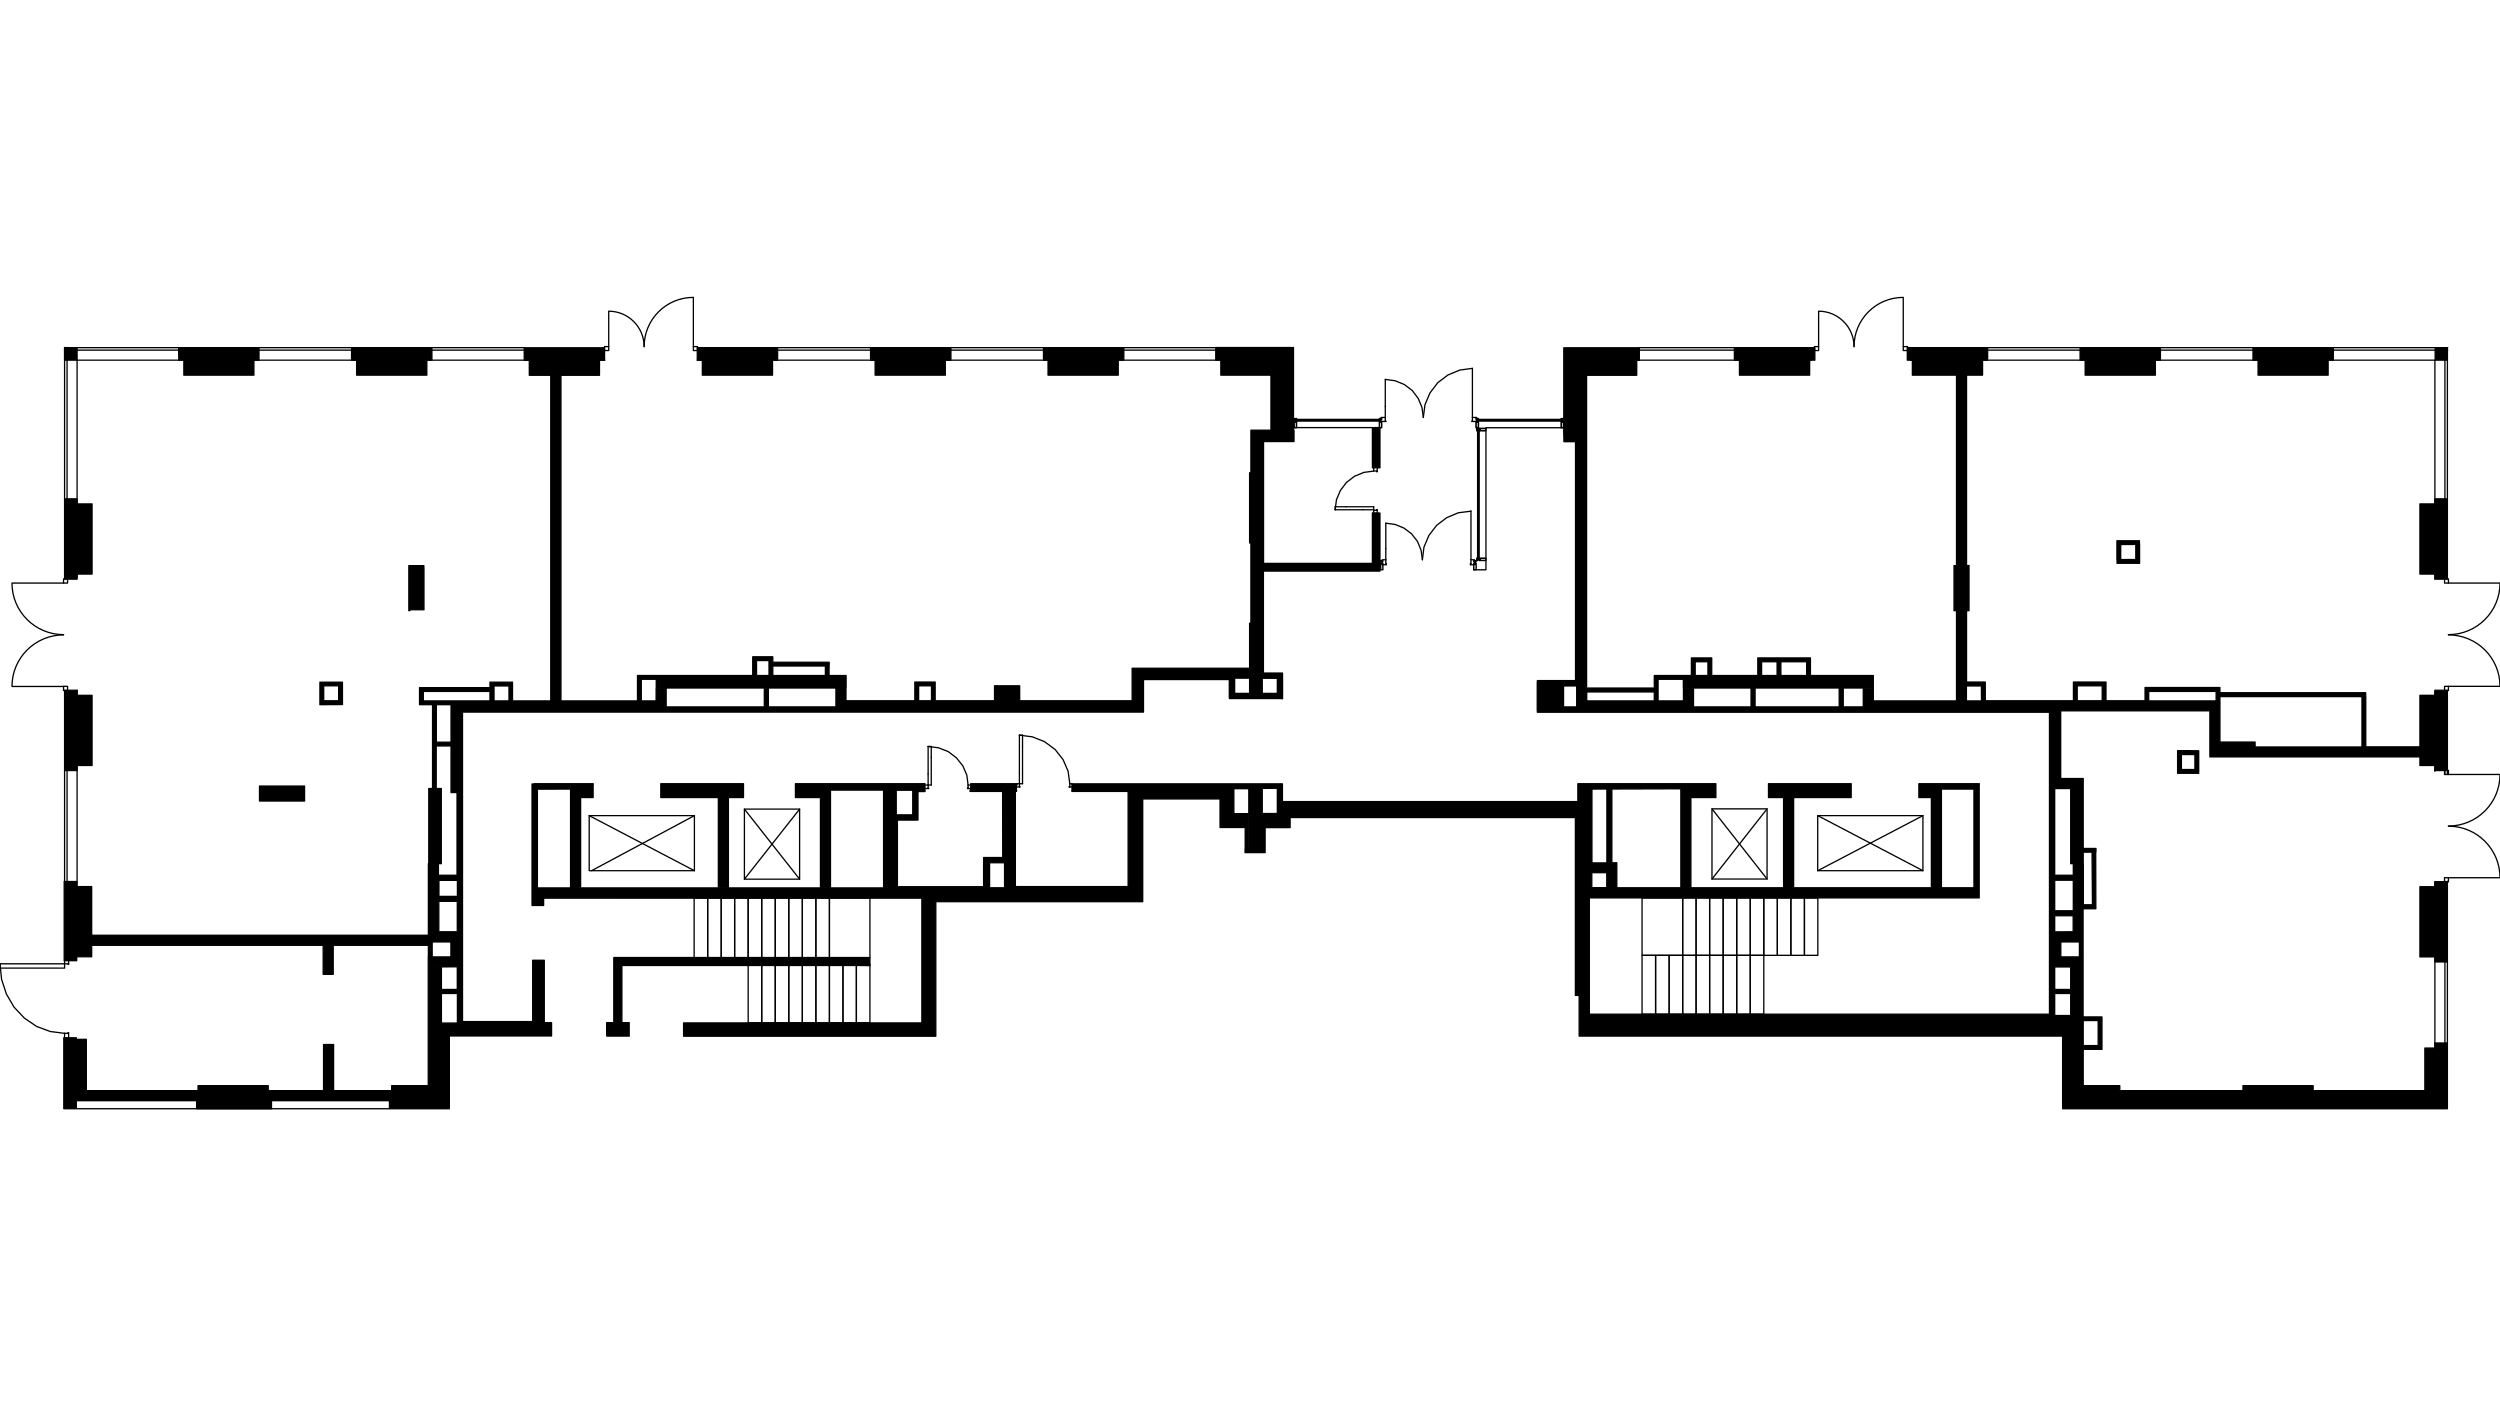 <?xml version="1.0" encoding="utf-8"?>
<!-- Generator: Adobe Illustrator 27.2.0, SVG Export Plug-In . SVG Version: 6.00 Build 0)  -->
<svg version="1.1" id="Слой_1" xmlns:xodm="http://www.corel.com/coreldraw/odm/2003"
	 xmlns="http://www.w3.org/2000/svg" xmlns:xlink="http://www.w3.org/1999/xlink" x="0px" y="0px" viewBox="0 0 1920 1080"
	 style="enable-background:new 0 0 1920 1080;" xml:space="preserve">
<style type="text/css">
	.st0{fill-rule:evenodd;clip-rule:evenodd;stroke:#000000;stroke-linecap:round;stroke-linejoin:round;stroke-miterlimit:10;}
	.st1{fill:none;stroke:#000000;stroke-linecap:round;stroke-linejoin:round;stroke-miterlimit:10;}
</style>
<g id="Слой_x0020_1">
	<path class="st0" d="M1378.3,795.7L1378.3,795.7h134.2h5.4h13.5h52.7v55.8h6.2l0,0c73.6,0,191.1,0,279.7,0l0,0h9.6V803l0,0v-2h-9.6
		v2v1.9h-5.8h-0.7h-1.2v32.7h-85.8v-3.8h-2.3h-27.9h-23.7v11.5l0,0v-7.7h-4.2h-25.1l0,0h-2.9l0,0H1628v-3.8h-21h-1.6h-5.5v-27.9
		h11.5l0,0h2.9v-8.3v-13.2v-0.5V781h-7.4h-6.9h-0.2v-15.8l0,0v-22.5l0,0v-1.6V735l0,0v-11.5l0,0v-25.6h9.8V695l0,0l-0.1-40.4h-2.7
		h-0.1l0.3,40.3h-5.8h-1.2v-31.6h-5.8h-1.9v8.9h-1.9h-12.3v3.8h14.2v23.5H1578v-93.9h12.3v57.7h9.6v-8.8l9.8-0.1v-2.8h-2.7h-7.1v-46
		l0,0v-7.7h-4.6h-12.7h-7.7l0,0h7.7v-50.8v-1.2h114.6v23.9l0,0v11.5h34.6l0,0h126.7v6.6h11.5v1.9v2h9.6v-2l0,0v-57.7l0,0l0,0v-2
		h-9.6v2l0,0v1.9h-11.5v39.6h-41.6v-38.7l0,0l-0.1-2.9h-98.4h-12.9l-0.6,0.1v-1.2l0,0V528h-38.4h-3.8h-12.4h-2.9v10.2h-32.9l2.9-0.1
		v-11.4V525v-1.2h-22.1v2.9h19.2v11.5h-19.2v-14.4h-2.9v14.4h-67.7v-11.5l0,0v-2.9h-1.3h-11.2h-1.9V469h1.9v-25.3v-9.4h-1.9l0,0
		V288.1h12.3v-11.5h1.9h2V267h-2h-57.7h-2v9.6h2h1.9v11.5h33.9v146.3l0,0h-1.9V469h1.9v69.3h-62.9h-1l0,0h-7.7h7.7v-9.8h-7.7v9.8
		v4.6h-15.4v-14.4h-3.1v14.4h-64.6v-14.3v-0.1h-3.1v14.4h-44.2v-14.4h-0.2h-7.5v9.8h-27.3h-5.6h-48h6.6v-6.9h51.9v6.9h2.9v-16.4
		v-0.2h19.4v6.7h145.9v-9.6h-48.3v-13.5h-2.9l0,0H1350v2.9h2.9l-2.9,0.1v10.5h-35.4v-13.5h-2.6h-0.3h-0.8h-9v2.9h9.8v10.6h-9.8
		v-13.5h-2.9v13.5h-6.2h-15.3h-5.1h-1.9v2.9l0,0v6.7h-26h-2.5h-23.5v-59.6l0,0v-2.9l0,0V338.2l0,0v-50h38.5v-11.5h2v-9.6h-58v9.6
		v53.9h-0.1l0.1,3.8l0,0l0.1,3.8l0,0v1h8.9v183.5h-28.3h-1v1h30.2v-1V338.2l0,0v200.1l0,0v7.7l0,0v-3.1h-8.1h-1.9v3.1h-20.2v1h394.2
		l0,0h-0.9l0,0v218.1v13.8h1v-13.8v-30.2h7.7v-11.1v-0.4h9.6l0,0h4.7v11.5h2.9h-25v7.7h3.1l-3.1,0.1v22.4l0,0v13.8h-39.3H1520
		h-299.4v-89.3h41.2h93.5l0,0h59.8h80.1h14h10.8v-0.2v-5.8v-80.7h-1h-23.6h-4.4l0,0h-0.3h-17v9.6h17.3V606h28.1l0,0h-1.9l-1.2,0.1
		v75.7h-6.5h-267.8v-11.5l0,0v-7.7h-3.8v-50v-6.5h-3.8v56.6l0,0h-6.7h-4.8v-59.8h-5.8h-3.9v12.7h-1h-23.1H985v1h227.8v5.3l0,0v-5.3
		h-51.9h-55.8H988.6l0,0h-3.7V612v-10h-0.4h-0.6H868h-0.5h-44.3v1H984l0,0h-0.4h-2.7h-15.2h-13.9h-3.6l0,0h-72.9l0,0h-7.2h-0.5l0,0
		h-41.3h-3v3.8h44.2l0,0h-1h-43.3v1h44.2l0,0h-1v73.1h1v1h-85.7l0,0h85.7v-1h-80.7h-6.9v0.2l0,0v-73.3h-1l0,0h1.9v-1h-1h-1l0,0h1.9
		V603h-1.9l0,0H771v3.8h-26v1h26v50.8l0,0v-50.8h-0.2H770l0.1,50.8H770h-9.7h-0.8h-1.8h-0.9h-1.4l0,0v1l0,0l0,0V681h-63.6h-2.4h-0.2
		v-51.2h13.4h1.1h0.3h0.8h0.2v-21.9h-0.2l0,0h5.6v-1v-2.1l0,0v-0.9v-0.8h-22.1v3.8h13l0,0H701v18.9h-12.7v1.2l0,0v-24.1h-1.7h-7.9
		h-40.8h-7.7h-12l0,0h92.2v-1h-9.9h-82.3h-6.3h-1v1v2.2v7.4h19.2v69.3h7.7v-75h40.8v75.1h9.6v-52.1l0,0v52.1h1l0,0h66.2l0,0H716v7.7
		l0,0v-7.7h-1.6h-6.1l0,0h-29.6v7.7l0,0v-7.7H551.3h-4.2H412.7v-75.8h-2.9l27.9-0.1v-2.9h-2.2h-25.9v3.1l0,0v-3.1v-1h-1v93.3h1v-5.8
		l0.1,5.8h7.6h0.2v-5.6h-0.2v-0.2h94.9l-94.8,0.1l0.1,0.1h96h59.8h93.5l0,0H708v-0.2h0.2v0.2H708v95.8l0,0l0,0h-41.2h-63.1h-0.9
		h-29.5H525v0.2l0,0v9.6v0.4l0,0h22.3h160.8h10.6v-10.2v-93.1h156h2.9v-78.9H937v21.9h2.9v-10.6l0,0v7.7l0,0v2.9h16.4v16.4h2.9
		v-14.1v-2.3v-2.9l0,0v-7.7h-2.9h-8.7v-12.3v-1.9l0,0v-5h11.5l0,0v11.1v35.1h9.6l0,0h-2.9h-9.6v2.9h9.6h2.9l0,0h2.9v-19.2H988l0,0
		l0,0l0,0h2.3l0,0l0,0h0.5v-7.7h219.1v133.7l0,0v2.9h2.9v31.2L1378.3,795.7L1378.3,795.7z M1790,276.6h2V267h-2h-57.7h-2v9.6h2h1.9
		v11.5h53.8v-11.5H1790L1790,276.6z M1879.6,738.8v-2l0,0v-57.7l0,0v-2h-9.6v2v1.9h-11.5v53.9h11.5v1.9v2H1879.6L1879.6,738.8z
		 M1879.6,444.8v-2l0,0v-57.7l0,0v-2h-9.6v2v1.9h-11.5v53.9h11.5v1.9v2H1879.6z M933.7,276.6h2h1.9v11.5h38.5v42.3h-2.7h-5h-7.7
		v32.7h-1V417h6.7l0,0h-5.7v61.6h-1v34.6h-82.5l0,0h-7.7v25h-86.4v-11.5h-10.2h-2.4h-6.7v11.5h-58.3v-10.1v-1.4h9.6v-2.9h-9.6h-0.4
		h-2.5v2.9l0,0v11.5h-52.9v-9.7v-0.1H642v14.5h-55l3.1-0.1v-9v-5.3H587v14.4h-75.4v-14.4h-6h-1.7v9.8h-11.5h-61.6v-33.9v-63.8V299.7
		v-11.5h29.6v-11.5h1.9h2v-9.6h-2h-57.7h-2v9.6h2h1.9v11.5H423v109.3l0,0v60l0,0v80.8h-29.4v-13.2v-1.2h-2.9l0,0h-11h-3.2h-0.2v2.9
		l0,0v11.5h-29.8h-13.7H332h-6.9V531h51.2v-2.9h-41.4H330h-4.9h-2.9v10.2l0,0v2.9h24.2v4.8l0,0v62.7h4.6v63.5h-12.8h-1.5v-8.9h-5.1
		H329v55l0,0l0,0H70.4l0,0v-30.6v-2.9v-1.2v-2.7H58.9V679v-2h-9.6v2v56.8v1v1h9.6v-1v-1v-1h11.5V726h177.8v22.3h7.7V726H329v8.9h2.9
		v-10.3v-1.2h4.8l0,0h9.6v11.5h-2.6h-14.8v7.7l0,0v52.7l0,0v38.5h-28.1v3.8h-0.4h-1.9H248h-35.5H206v-3.8h-38.3h-11h-4.6v3.8h-16.9
		h-18H66.3v-39.4h-7.7V797H49v54.5h9.6v-6.2h7.7l0,0H151v6.2h57.5v-6.2h90.6v6.2h46v-6.2v-43.9v-5.8h78.5v-0.4h-78.5h-6.2l0,0h84.7
		v-9.6l0,0v-0.2H418l0,0v0.2h-62.7l0,0h54.8h7.7l0.2-0.2v-35.1v-12.8h-0.2h-7.7l0,0h-1v47.1h-53.9V546.9l0,0h-0.9l0,0h522.9l0,0h1
		v-25h-1l0,0h66.9v13.7l1-0.1v0.1h3.1l0,0h11.6h6l-21.6,0.1v0.8H984v-1v-3.1h-3l3-0.1v-14.4h-3.1l0,0h-10.6l0,0H985l-0.1-1H984h-0.2
		h-13.5v-32.3v-41.7v-4.3l0,0h88.5v-1h-88.5l0,0h84.7h3.8v-43.7h-3.8h-1v38.8h1l0,0h-84.6v-29.2l0,0v-64.4h-0.8l0,0h24.1h0.1v-1l0,0
		V337v-2.8l0,0v-3.8h-0.4v-53.9v-8.3v-1.3h-57.7h-2L933.7,276.6L933.7,276.6z M59.2,591.8v-2v-1.9h11.5V534h-11h-0.5v-1.9l0,0v-2
		h-9.6v2l0,0v57.7v2L59.2,591.8L59.2,591.8z M59.2,444.8v-2v-1.9h11.5v-47.8V387H59.2v-1.9v-2h-9.6v2v57.7v2H59.2L59.2,444.8z
		 M137.3,276.6h2l0,0h1.9v11.5H195v-11.5h1.9h2V267h-2h-57.7l0,0h-2L137.3,276.6L137.3,276.6z M270,276.6h2l0,0h1.9v11.5h53.9v-11.5
		h1.9h2V267h-2H272l0,0h-2L270,276.6L270,276.6z M535.5,276.6h2l0,0h1.9v11.5h53.9v-11.5h1.9h2V267h-2h-57.7l0,0h-2L535.5,276.6
		L535.5,276.6z M668.6,276.6h1.6l0,0h0.4h1.5v11.5H726v-11.5h1.9h0.4h2V267h-2h-57.7h-0.4l0,0h-1.6L668.6,276.6L668.6,276.6z
		 M801.4,276.6h1.6h0.4h1.5v11.5h53.9v-11.5h1.9h0.4h2V267h-2h-57.7H803h-1.6L801.4,276.6L801.4,276.6z M1332,276.6h2h1.9v11.5h53.9
		v-11.5h2h2V267h-2H1334h-2V276.6L1332,276.6z M1597.5,276.6h2h1.9v11.5h53.9v-11.5h1.9l0,0h2V267h-2l0,0h-57.7h-2V276.6
		L1597.5,276.6z M667.9,741.6h0.2v-0.2v-5.8v-0.2l0,0l0,0h-7.7H491.8h-14.4h-5.8v0.2l-0.2-0.2v50l0,0h-3.6h-1.9v0.2l0,0v9.6h17.3
		v-9.6l0,0v-0.2h-5.6v0.2h-0.2v-0.2h0.2v-43.9h182.8L667.9,741.6L667.9,741.6z M562.4,602.9L562.4,602.9h-54.9v-1h40.1h14.8h7.6h1v1
		v3.5v6.1h-63.5v-9.6h40.1H562.4z M771.5,662.1v19.7h6l0,0H760h-1.8l0,0h1.8v-6.5v-12.7h11.5V662.1L771.5,662.1L771.5,662.1z
		 M1210.9,334.3L1210.9,334.3v3.8l0,0V334.3z M969.4,605.5L969.4,605.5v7v4.1v8.2H981v-2.6v-5.7l0,0v-4.6v-6.5L969.4,605.5z
		 M1212.8,626.1L1212.8,626.1v1.6l0,0V626.1L1212.8,626.1z M969.4,484.6L969.4,484.6v47.9l0,0h9.6h2v-13.7v2.1h-11.5v-3.1
		L969.4,484.6L969.4,484.6z M969.4,403.6L969.4,403.6v-35.7l0,0V403.6z M970.4,433.8L970.4,433.8h2.5h82.1l0,0H970.4z M984.7,324.3
		L984.7,324.3h-0.8l0,0H984.7z M325.5,434.4L325.5,434.4h-0.9H314V469h0.7v-0.7h10.9v-31.1l0,0L325.5,434.4L325.5,434.4z
		 M636.8,508.6h-2.9l0,0h-19h-11.5h-9.9v-4.2h-2.9l0,0h-12.5v2.9l0,0v11.5H536h-32l0,0h-10.8h-1.5h-2.1v2.9v16.5h2.9V525v-3.3H504
		v6.7h145.8v-9.6h-13.1v-2.4L636.8,508.6L636.8,508.6z M633.9,511.5v7.3h-43.2h2.8v-7.3H633.9z M1650.3,531h51.7v7.3h-51.8V531
		H1650.3z M948.2,532.5v-11.6h-3.1h-1H882h-4.3l82-0.1v11.7H948.2L948.2,532.5z M260.1,526.7v11.5h-11.5v-11.5H260.1z M263,538.3
		L263,538.3v-11.5v-2.9h-0.2h-14.2h-2.9v14.4l0,0v2.9l17.3-0.1L263,538.3L263,538.3z M1643.2,418.2h-2.9v11.5h-1.9h-3.5l-9,0.1v2.8
		h17.3v-2.9l0,0v-1.9V418.2z M1628.7,418.2l14.4-0.1v-2.8h-13.8h-0.6h-2.4h-0.5v14.4h2.9V418.2z M783.2,546H764l0,0H783.2L783.2,546
		z M985,517.9h-1v18.7h1v-15.7V517.9z M1059.8,328.5h-1v30.8h1v-25.9V328.5z M1059.8,394h-1v44.6h1v-26.2V394L1059.8,394z
		 M1055,328.5l-1,0.2v30.6h1h3.8V335v-6.5H1055z M1181.6,523.6l-1,0.1V546h1h19.2v-19.2h10v-1.7v-1.4L1181.6,523.6v3.2l0,0v-1.7
		V523.6L1181.6,523.6z M1502.5,546L1502.5,546v-7.7l0,0V546z M1704.9,538.3v-6.1v2.8H1814v38.7h-82.1v-3.8h-26h-0.7h-0.3V546l0,0
		V538.3L1704.9,538.3L1704.9,538.3z M1521.8,538.3h-11.6v-11.5h11.5L1521.8,538.3z M581,518.8v-11.5h9.6v11.5h-1.2H581z
		 M1364.8,508.2v10.6h-11.9v-10.5v-0.1H1364.8z M1365.6,518.8h2.1v-10.6h19.8v10.6h-2.5h-1.1H1365.6L1365.6,518.8z M379.4,538.3
		v-11.5h11.5v11.5H379.4z M715.4,523.8L715.4,523.8v14.4h2.8v-14.4H715.4z M1234,670.2v11.5h-11.5v-11.5H1234z M337,692.2h7.1h7.1
		v23.4H337V692.2z M344.2,688.4h-7.1v-12.3h14.2v12.3H344.2z M1870,837.6L1870,837.6v7.7l0,0V837.6z M256.2,802.2h-7.7v35.4h7.7
		v-23.5V802.2L256.2,802.2z M1680.8,576.5h-5.5l0,0h-0.7h-2.2v14.4l0,0v3h13.3l0,0h2.9v-17.3h-1.9h-1V591h-6.2h-4.2v-11.5h10.4v-2.9
		L1680.8,576.5L1680.8,576.5z M335.4,570h-0.3v-28.9h-1.3h-1.6v64.5h-2.9v57.7h9.6v-57.7h-0.5H335v-32.7h11.5V570h-3.1H335.4z
		 M1611.4,803h-11.5v-19.2h14.4l-2.9,0.1V803L1611.4,803z M477.7,741.6h-0.2v-0.2l0,0L477.7,741.6L477.7,741.6z M471.5,785.5h0.2
		v0.2l0,0L471.5,785.5z M1220.7,689.7h-0.2l0,0v-0.2l0,0l0,0L1220.7,689.7z M1574.9,723.3V605.6l0,0v110h3.1v-12.3h14.2v12.3
		l-17.3,0.1V723.3L1574.9,723.3z M1216.7,601.9h-3.9v1h105v-1h-97.4H1216.7z M1491,601.9h-17.3v1h46.4v-1h-28.6H1491z M1421.7,601.9
		h-63.5v1h63.5V601.9z M1211.8,601.9v13.7h1v-13.7h-0.5H1211.8z M436.1,601.9h-25.9v1h45.4v-1h-17.9H436.1z M781.1,601.9h-35.6v1
		h35.6V601.9z M354.3,608.7v107l0,0v-99.1V608.7L354.3,608.7z M354.3,723.3v19.2h-1.9h-1.2v17.4h-0.4h-10.1H339v3.1h12.3v22.7H339
		v-43.1h-9.5l24.9-0.1v-7.6l0,0v-7.5L354.3,723.3L354.3,723.3L354.3,723.3z M940.6,610.6v2.9l0,0V610.6L940.6,610.6z M1272.4,602.9
		h-50v3.1l68.5-0.2v6.7h26.9v-9.6h-24.3h-2.7l0,0H1272.4z M969.4,632.5L969.4,632.5v2.9l0,0V632.5z M1578,742.6h12.3v17.3h-11.2
		h-1.1v-9.5V742.6L1578,742.6z M1578,763h12.3v2.1l0,0v14.8H1578v-1v-13.8l0,0V763z M199.3,603.7v11.5h34.6v-11.5h-22.8H199.3z
		 M771.5,602.9h-26v3.8h26v-3.3V602.9z M445.9,612.5h9.6v-9.6h-9.6l0,0h-7.5h-0.2v78.9h7.7V612.5L445.9,612.5z M559.4,612.5h-7.7
		v69.3h7.7v-67.6V612.5z M1383.9,602.9h-25.7v9.6h63.5v-9.6h-8.2H1383.9z M1483.3,612.5v69.3h7.7v-69.3H1483.3L1483.3,612.5z
		 M1377.5,612.5h-7.7v69.3h7.7v-44.1V612.5z M1290.9,612.5v69.3h7.7v-69.3H1290.9L1290.9,612.5z M477.5,795.3H466v0.4h17.3v-0.4
		H477.5z"/>
	<polygon class="st0" points="1870.2,276.6 1879.6,276.6 1879.6,267 1870.2,267 	"/>
	<polygon class="st0" points="49.6,276.6 59.2,276.6 59.2,267 49.6,267 	"/>
	<path class="st1" d="M937.7,276.6H535.5 M464.5,276.6H59.2"/>
	<path class="st1" d="M59.2,681V530.1 M59.2,443.8V276.6"/>
	<path class="st1" d="M1870,276.6h-402.8 M1390.9,276.6h-136"/>
	<path class="st1" d="M1870,804.9V677.3 M1870,592.3v-61 M1870,444.6v-168"/>
	<path class="st1" d="M1879.8,267H1792 M1730.2,267h-71 M1597.5,267h-71 M1332,267h-73"/>
	<path class="st1" d="M1879.8,268.9H1792 M1730.2,268.9h-71 M1597.5,268.9h-71 M1332,268.9h-73"/>
	<path class="st1" d="M933.7,267h-70.6 M801.4,267h-71 M668.6,267h-71.4 M402.8,267h-71 M270,267h-71 M137.3,267H49.6"/>
	<path class="st1" d="M933.7,268.9h-70.6 M801.4,268.9h-71 M668.6,268.9h-71.4 M402.8,268.9h-71 M270,268.9h-71 M137.3,268.9H49.6"
		/>
	<path class="st1" d="M49.6,266.8v116.3 M49.6,591.8v85.3"/>
	<path class="st1" d="M51.5,266.8v116.3 M51.5,591.8v85.3"/>
	<path class="st1" d="M1877.7,267v116.1 M1877.7,591.8v3 M1877.7,676.8v0.3 M1877.7,738.8V801"/>
	<path class="st1" d="M1879.6,267v116.1 M1879.6,591.8v3 M1879.6,676.8v0.3 M1879.6,738.8V801"/>
	<line class="st1" x1="1357.1" y1="675.1" x2="1314.8" y2="621.2"/>
	<line class="st1" x1="1314.8" y1="675.1" x2="1357.1" y2="621.2"/>
	<polygon class="st1" points="1314.8,675.1 1314.8,621.2 1357.1,621.2 1357.1,675.1 	"/>
	<line class="st1" x1="533.3" y1="626.4" x2="454.3" y2="668.7"/>
	<line class="st1" x1="533.3" y1="668.7" x2="452.5" y2="626.4"/>
	<polygon class="st1" points="452.5,668.7 452.5,626.4 533.3,626.4 533.3,668.7 	"/>
	<line class="st1" x1="571.7" y1="675.2" x2="614.1" y2="621.4"/>
	<line class="st1" x1="614.1" y1="675.2" x2="571.7" y2="621.4"/>
	<polygon class="st1" points="614.1,675.2 614.1,621.4 571.7,621.4 571.7,675.2 	"/>
	<line class="st1" x1="1396" y1="626.4" x2="1476.8" y2="668.7"/>
	<line class="st1" x1="1396" y1="668.7" x2="1476.8" y2="626.4"/>
	<polygon class="st1" points="1476.8,668.7 1476.8,626.4 1396,626.4 1396,668.7 	"/>
	<line class="st1" x1="781.1" y1="601.9" x2="782.9" y2="601.9"/>
	<line class="st1" x1="821.6" y1="601.9" x2="823.4" y2="601.9"/>
	<polyline class="st1" points="821.6,601.9 820.3,592.3 816.4,583.3 810.3,575.6 802.2,569.6 792.9,565.9 782.9,564.6 	"/>
	<line class="st1" x1="823.4" y1="604.4" x2="821.2" y2="604.4"/>
	<line class="st1" x1="782.9" y1="601.9" x2="782.9" y2="604.3"/>
	<polyline class="st1" points="783.3,604.4 783.3,604.3 782.9,604.3 	"/>
	<line class="st1" x1="783.3" y1="604.4" x2="781.1" y2="604.4"/>
	<line class="st1" x1="821.6" y1="604.3" x2="821.2" y2="604.3"/>
	<line class="st1" x1="821.6" y1="601.9" x2="821.6" y2="604.3"/>
	<line class="st1" x1="821.2" y1="604.3" x2="821.2" y2="604.4"/>
	<line class="st1" x1="782.9" y1="601.9" x2="782.9" y2="593.5"/>
	<line class="st1" x1="785.3" y1="601.9" x2="782.9" y2="601.9"/>
	<line class="st1" x1="785.3" y1="573.1" x2="785.3" y2="601.9"/>
	<line class="st1" x1="785.3" y1="564.6" x2="785.3" y2="573.1"/>
	<line class="st1" x1="782.9" y1="564.6" x2="785.3" y2="564.6"/>
	<line class="st1" x1="782.9" y1="593.5" x2="782.9" y2="564.6"/>
	<line class="st1" x1="711" y1="602.9" x2="712.8" y2="602.9"/>
	<line class="st1" x1="743.5" y1="602.9" x2="745.3" y2="602.9"/>
	<polyline class="st1" points="743.5,602.9 742.5,595.2 739.4,588.1 734.5,582 728.2,577.2 720.7,574.3 712.8,573.3 	"/>
	<line class="st1" x1="745.3" y1="605.6" x2="743.1" y2="605.6"/>
	<line class="st1" x1="712.8" y1="602.9" x2="712.8" y2="605.2"/>
	<polyline class="st1" points="713.2,605.6 713.2,605.2 712.8,605.2 	"/>
	<line class="st1" x1="713.2" y1="605.6" x2="711" y2="605.6"/>
	<line class="st1" x1="743.5" y1="605.2" x2="743.1" y2="605.2"/>
	<line class="st1" x1="743.5" y1="602.9" x2="743.5" y2="605.2"/>
	<line class="st1" x1="743.1" y1="605.2" x2="743.1" y2="605.6"/>
	<line class="st1" x1="712.8" y1="602.9" x2="712.8" y2="594.4"/>
	<line class="st1" x1="715.2" y1="602.9" x2="712.8" y2="602.9"/>
	<line class="st1" x1="715.2" y1="581.7" x2="715.2" y2="602.9"/>
	<line class="st1" x1="715.2" y1="573.3" x2="715.2" y2="581.7"/>
	<line class="st1" x1="712.8" y1="573.3" x2="715.2" y2="573.3"/>
	<line class="st1" x1="712.8" y1="594.4" x2="712.8" y2="573.3"/>
	<line class="st1" x1="1055" y1="394" x2="1055" y2="391.9"/>
	<line class="st1" x1="1055" y1="361.7" x2="1055" y2="359.3"/>
	<polyline class="st1" points="1055,361.8 1047.4,362.8 1040.2,365.8 1034.1,370.5 1029.4,376.7 1026.4,383.8 1025.4,391.5 	"/>
	<line class="st1" x1="1057.7" y1="359.3" x2="1057.7" y2="362.2"/>
	<line class="st1" x1="1055" y1="391.9" x2="1057.3" y2="391.9"/>
	<polyline class="st1" points="1057.7,391.4 1057.3,391.4 1057.3,391.9 	"/>
	<line class="st1" x1="1057.7" y1="391.4" x2="1057.7" y2="394"/>
	<line class="st1" x1="1057.3" y1="361.7" x2="1057.3" y2="362.2"/>
	<line class="st1" x1="1055" y1="361.7" x2="1057.3" y2="361.7"/>
	<line class="st1" x1="1057.3" y1="362.2" x2="1057.7" y2="362.2"/>
	<line class="st1" x1="1055" y1="391.5" x2="1046.6" y2="391.5"/>
	<line class="st1" x1="1055" y1="389.2" x2="1055" y2="391.9"/>
	<line class="st1" x1="1033.8" y1="389.2" x2="1055" y2="389.2"/>
	<line class="st1" x1="1025.4" y1="389.2" x2="1033.8" y2="389.2"/>
	<line class="st1" x1="1025.4" y1="391.5" x2="1025.4" y2="389.2"/>
	<line class="st1" x1="1046.6" y1="391.5" x2="1025.4" y2="391.5"/>
	<line class="st1" x1="1061.6" y1="429.9" x2="1064.3" y2="429.9"/>
	<polyline class="st1" points="1092.4,429.9 1091.4,422.6 1088.6,415.8 1084.1,410 1078.3,405.6 1071.5,402.8 1064.3,401.8 	"/>
	<line class="st1" x1="1064.3" y1="429.9" x2="1064.3" y2="432.6"/>
	<polyline class="st1" points="1064.6,433.7 1064.6,432.6 1064.3,432.6 	"/>
	<line class="st1" x1="1064.6" y1="433.7" x2="1062.1" y2="433.7"/>
	<line class="st1" x1="1062" y1="433.7" x2="1061.6" y2="433.7"/>
	<line class="st1" x1="1064.3" y1="429.9" x2="1064.3" y2="421.4"/>
	<line class="st1" x1="1064.3" y1="421.4" x2="1064.3" y2="401.8"/>
	<line class="st1" x1="1132.3" y1="429.9" x2="1129.7" y2="429.9"/>
	<polyline class="st1" points="1092.4,429.9 1093.6,420.2 1097.4,411.2 1103.3,403.5 1111,397.6 1120,393.8 1129.7,392.6 	"/>
	<line class="st1" x1="1129.7" y1="429.9" x2="1129.7" y2="432.6"/>
	<polyline class="st1" points="1129.3,433.7 1129.3,432.6 1129.7,432.6 	"/>
	<line class="st1" x1="1129.3" y1="433.7" x2="1131.8" y2="433.7"/>
	<line class="st1" x1="1131.9" y1="433.7" x2="1132.3" y2="433.7"/>
	<polyline class="st1" points="1129.7,429.7 1129.7,421.3 1129.7,392.4 	"/>
	<polygon class="st0" points="1060.2,432.5 1060.2,437.6 1062.1,437.6 1062.1,432.5 1061.2,432.5 1061.2,433.4 1062,433.4 
		1062,437.5 1060.4,437.5 1060.4,433.4 1061.1,433.4 1061.1,431.1 1060.4,431.1 1060.4,430.7 1062,430.7 1062,431.1 1061.2,431.1 
		1061.2,432.4 1061.6,432.4 1061.6,431.2 1062.1,431.2 1062.1,430.5 1060.2,430.5 1060.2,431.2 1060.8,431.2 1060.8,432.5 	"/>
	<polygon class="st0" points="1131.8,437.6 1133.7,437.6 1133.7,432.5 1132.8,432.5 1132.8,433.4 1133.6,433.4 1133.6,437.5 
		1131.9,437.5 1131.9,433.4 1132.7,433.4 1132.7,431.1 1131.9,431.1 1131.9,430.7 1133.6,430.7 1133.6,431.1 1132.8,431.1 
		1132.8,432.4 1133.2,432.4 1133.2,431.2 1133.7,431.2 1133.7,430.5 1131.8,430.5 1131.8,431.2 1132.3,431.2 1132.3,432.5 
		1131.8,432.5 	"/>
	<polygon class="st0" points="1134.8,330.3 1134.8,429.1 1136,429.1 1136,330.3 	"/>
	<polygon class="st0" points="1136,430.5 1141.2,430.5 1141.2,428.6 1136,428.6 1136,429.5 1137,429.5 1137,428.8 1141,428.8 
		1141,430.4 1137,430.4 1137,429.6 1134.7,429.6 1134.7,430.4 1134.2,430.4 1134.2,428.8 1134.7,428.8 1134.7,429.5 1136,429.5 
		1136,429.1 1134.8,429.1 1134.8,428.6 1134.1,428.6 1134.1,430.5 1134.8,430.5 1134.8,430 1136,430 	"/>
	<polygon class="st0" points="1141.2,330.9 1141.2,328.9 1136,328.9 1136,329.9 1137,329.9 1137,329.1 1141,329.1 1141,330.7 
		1137,330.7 1137,329.9 1134.7,329.9 1134.7,330.7 1134.2,330.7 1134.2,329.1 1134.7,329.1 1134.7,329.9 1136,329.9 1136,329.5 
		1134.8,329.5 1134.8,328.9 1134.1,328.9 1134.1,330.9 1134.8,330.9 1134.8,330.3 1136,330.3 1136,330.9 	"/>
	<polygon class="st0" points="995.2,323.4 1059.8,323.4 1059.8,322.1 995.2,322.1 	"/>
	<polygon class="st0" points="1198.9,328.5 1200.9,328.5 1200.9,323.4 1200.3,323.4 1200.3,322.1 1200.9,322.1 1200.9,321.4 
		1198.9,321.4 1198.9,322.1 1199.5,322.1 1199.5,323.3 1199.9,323.3 1199.9,322 1199.1,322 1199.1,321.6 1200.7,321.6 1200.7,322 
		1199.9,322 1199.9,324.3 1200.7,324.3 1200.7,328.4 1199.1,328.4 1199.1,324.3 1199.9,324.3 1199.9,323.4 1198.9,323.4 	"/>
	<polygon class="st0" points="1134.9,323.4 1199.5,323.4 1199.5,322.1 1134.9,322.1 	"/>
	<polygon class="st0" points="1133.5,328.5 1135.5,328.5 1135.5,323.4 1134.9,323.4 1134.9,322.1 1135.5,322.1 1135.5,321.4 
		1133.5,321.4 1133.5,322.1 1134.1,322.1 1134.1,323.3 1134.5,323.3 1134.5,322 1133.7,322 1133.7,321.6 1135.3,321.6 1135.3,322 
		1134.5,322 1134.5,324.3 1135.3,324.3 1135.3,328.4 1133.7,328.4 1133.7,324.3 1134.5,324.3 1134.5,323.4 1133.5,323.4 	"/>
	<line class="st1" x1="1134.1" y1="320.6" x2="1130.8" y2="320.6"/>
	<polyline class="st1" points="1093.1,320.6 1094.4,310.8 1098.2,301.8 1104.2,293.9 1112,288 1121.1,284.2 1130.8,282.9 	"/>
	<line class="st1" x1="1130.8" y1="320.6" x2="1130.8" y2="323.3"/>
	<polyline class="st1" points="1130.5,323.7 1130.5,323.3 1130.8,323.3 	"/>
	<line class="st1" x1="1130.5" y1="323.7" x2="1133.5" y2="323.7"/>
	<polyline class="st1" points="1130.8,320.6 1130.8,312.1 1130.8,282.9 	"/>
	<line class="st1" x1="1060.6" y1="320.6" x2="1063.9" y2="320.6"/>
	<polyline class="st1" points="1093.1,320.6 1092.1,313 1089.2,306 1084.6,299.9 1078.5,295.3 1071.4,292.4 1063.9,291.4 	"/>
	<line class="st1" x1="1063.9" y1="320.6" x2="1063.9" y2="323.3"/>
	<polyline class="st1" points="1064.3,323.7 1064.3,323.3 1063.9,323.3 	"/>
	<line class="st1" x1="1064.3" y1="323.7" x2="1061.2" y2="323.7"/>
	<line class="st1" x1="1063.9" y1="320.6" x2="1063.9" y2="312.1"/>
	<line class="st1" x1="1063.9" y1="312.1" x2="1063.9" y2="291.4"/>
	<polygon class="st0" points="1059.3,328.5 1061.2,328.5 1061.2,323.4 1060.6,323.4 1060.6,322.1 1061.2,322.1 1061.2,321.4 
		1059.3,321.4 1059.3,322.1 1059.8,322.1 1059.8,323.3 1060.2,323.3 1060.2,322 1059.4,322 1059.4,321.6 1061,321.6 1061,322 
		1060.3,322 1060.3,324.3 1061,324.3 1061,328.4 1059.4,328.4 1059.4,324.3 1060.2,324.3 1060.2,323.4 1059.3,323.4 	"/>
	<polygon class="st0" points="995.8,328.5 995.8,323.4 995.2,323.4 995.2,322.1 995.8,322.1 995.8,321.4 993.8,321.4 993.8,322.1 
		994.4,322.1 994.4,323.3 994.8,323.3 994.8,322 994,322 994,321.6 995.6,321.6 995.6,322 994.8,322 994.8,324.3 995.6,324.3 
		995.6,328.4 994,328.4 994,324.3 994.8,324.3 994.8,323.4 993.8,323.4 993.8,328.5 	"/>
	<polyline class="st1" points="1141.2,329.1 1141.2,437.6 1131.8,437.6 	"/>
	<line class="st1" x1="1200.9" y1="328.5" x2="1141.2" y2="328.5"/>
	<line class="st1" x1="1060" y1="328.4" x2="994.2" y2="328.4"/>
	<line class="st1" x1="49.6" y1="736.8" x2="49.6" y2="740.2"/>
	<line class="st1" x1="49.6" y1="793.6" x2="49.6" y2="797"/>
	<polyline class="st1" points="49.6,793.6 38.6,792.2 28.1,788.3 18.7,781.9 10.8,773.5 4.9,763.4 1.2,752.1 0,740.2 	"/>
	<line class="st1" x1="52.7" y1="796.4" x2="52.7" y2="793.2"/>
	<line class="st1" x1="49.6" y1="740.2" x2="52.3" y2="740.2"/>
	<polyline class="st1" points="52.7,740.6 52.3,740.6 52.3,740.2 	"/>
	<line class="st1" x1="52.7" y1="740.6" x2="52.7" y2="737.4"/>
	<line class="st1" x1="52.3" y1="793.6" x2="52.3" y2="793.2"/>
	<line class="st1" x1="49.6" y1="793.6" x2="52.3" y2="793.6"/>
	<line class="st1" x1="52.3" y1="793.2" x2="52.7" y2="793.2"/>
	<polygon class="st1" points="41.1,740.2 0,740.2 0,743.5 8.4,743.5 49.6,743.5 49.6,740.2 	"/>
	<line class="st1" x1="299.1" y1="851.5" x2="59.2" y2="851.5"/>
	<polygon class="st1" points="1880.4,527.1 1877.4,527.1 1877.4,530.3 1880.4,530.3 	"/>
	<polygon class="st1" points="1880.4,444.6 1877.4,444.6 1877.4,447.8 1880.4,447.8 	"/>
	<path class="st1" d="M1880.4,487.4c21.9,0,39.6-17.7,39.6-39.6h-39.6"/>
	<path class="st1" d="M1880.4,487.6c21.9,0,39.6,17.7,39.6,39.5h-39.6"/>
	<polygon class="st1" points="1880.4,674.1 1877.4,674.1 1877.4,677.3 1880.4,677.3 	"/>
	<polygon class="st1" points="1880.4,591.6 1877.4,591.6 1877.4,594.8 1880.4,594.8 	"/>
	<path class="st1" d="M1880.4,634.4c21.9,0,39.6-17.7,39.6-39.6h-39.6"/>
	<path class="st1" d="M1880.4,634.5c21.9,0,39.6,17.7,39.6,39.6h-39.6"/>
	<polygon class="st1" points="48.8,527.1 51.9,527.1 51.9,530.3 48.8,530.3 	"/>
	<polygon class="st1" points="48.8,444.6 51.9,444.6 51.9,447.8 48.8,447.8 	"/>
	<path class="st1" d="M48.8,487.4c-21.8,0-39.6-17.7-39.6-39.6h39.6"/>
	<path class="st1" d="M48.8,487.6c-21.8,0-39.6,17.7-39.6,39.6h39.6"/>
	<polygon class="st1" points="1461.7,266.2 1461.7,269.2 1465,269.2 1465,266.2 	"/>
	<polygon class="st1" points="1393.5,266.2 1393.5,269.2 1396.7,269.2 1396.7,266.2 	"/>
	<path class="st1" d="M1423.9,266.2c0-15-12.2-27.2-27.2-27.2v27.2"/>
	<path class="st1" d="M1423.9,266.2c0-20.9,16.9-37.8,37.8-37.8v37.8"/>
	<polygon class="st1" points="532.5,266.2 532.5,269.2 535.7,269.2 535.7,266.2 	"/>
	<polygon class="st1" points="464.2,266.2 464.2,269.2 467.5,269.2 467.5,266.2 	"/>
	<path class="st1" d="M494.7,266.2c0-15-12.2-27.2-27.2-27.2v27.2"/>
	<path class="st1" d="M494.7,266.2c0-20.9,16.9-37.8,37.8-37.8v37.8"/>
	<polygon class="st1" points="1354.6,778.9 1344.2,778.9 1344.2,733.7 1354.6,733.7 	"/>
	<polygon class="st1" points="1344.2,778.9 1333.8,778.9 1333.8,733.7 1344.2,733.7 	"/>
	<polygon class="st1" points="1333.8,778.9 1323.4,778.9 1323.4,733.7 1333.8,733.7 	"/>
	<polygon class="st1" points="1323.4,778.9 1313,778.9 1313,733.7 1323.4,733.7 	"/>
	<polygon class="st1" points="1313,778.9 1302.6,778.9 1302.6,733.7 1313,733.7 	"/>
	<polygon class="st1" points="1302.6,778.9 1292.3,778.9 1292.3,733.7 1302.6,733.7 	"/>
	<polygon class="st1" points="1292.3,778.9 1281.9,778.9 1281.9,733.7 1292.3,733.7 	"/>
	<polygon class="st1" points="1281.9,778.9 1271.5,778.9 1271.5,733.7 1281.9,733.7 	"/>
	<polygon class="st1" points="1271.5,778.9 1261.1,778.9 1261.1,733.7 1271.5,733.7 	"/>
	<polygon class="st1" points="1396.1,733.7 1385.8,733.7 1385.8,689.7 1396.1,689.7 	"/>
	<polygon class="st1" points="1385.8,733.7 1375.4,733.7 1375.4,689.7 1385.8,689.7 	"/>
	<polygon class="st1" points="1375.4,733.7 1365,733.7 1365,689.7 1375.4,689.7 	"/>
	<polygon class="st1" points="1365,733.7 1354.6,733.7 1354.6,689.7 1365,689.7 	"/>
	<polygon class="st1" points="1354.6,733.7 1344.2,733.7 1344.2,689.7 1354.6,689.7 	"/>
	<polygon class="st1" points="1344.2,733.7 1333.8,733.7 1333.8,689.7 1344.2,689.7 	"/>
	<polygon class="st1" points="1333.8,733.7 1323.4,733.7 1323.4,689.7 1333.8,689.7 	"/>
	<polygon class="st1" points="1323.4,733.7 1313,733.7 1313,689.7 1323.4,689.7 	"/>
	<polygon class="st1" points="1313,733.7 1302.6,733.7 1302.6,689.7 1313,689.7 	"/>
	<polygon class="st1" points="1302.6,733.7 1292.3,733.7 1292.3,689.7 1302.6,689.7 	"/>
	<polygon class="st1" points="1261.1,733.7 1292.3,733.7 1292.3,689.7 1261.1,689.7 	"/>
	<polygon class="st1" points="574.6,785.5 585,785.5 585,740.3 574.6,740.3 	"/>
	<polygon class="st1" points="585,785.5 595.4,785.5 595.4,740.3 585,740.3 	"/>
	<polygon class="st1" points="595.4,785.5 605.8,785.5 605.8,740.3 595.4,740.3 	"/>
	<polygon class="st1" points="605.8,785.5 616.2,785.5 616.2,740.3 605.8,740.3 	"/>
	<polygon class="st1" points="616.2,785.5 626.6,785.5 626.6,740.3 616.2,740.3 	"/>
	<polygon class="st1" points="626.6,785.5 637,785.5 637,740.3 626.6,740.3 	"/>
	<polygon class="st1" points="637,785.5 647.4,785.5 647.4,740.3 637,740.3 	"/>
	<polygon class="st1" points="647.4,785.5 657.7,785.5 657.7,740.3 647.4,740.3 	"/>
	<polygon class="st1" points="657.7,785.5 668.1,785.5 668.1,740.3 657.7,740.3 	"/>
	<polygon class="st1" points="533.1,735.5 543.5,735.5 543.5,689.7 533.1,689.7 	"/>
	<polygon class="st1" points="543.5,735.5 553.9,735.5 553.9,689.7 543.5,689.7 	"/>
	<polygon class="st1" points="553.9,735.5 564.2,735.5 564.2,689.7 553.9,689.7 	"/>
	<polygon class="st1" points="564.2,735.5 574.6,735.5 574.6,689.7 564.2,689.7 	"/>
	<polygon class="st1" points="574.6,735.5 585,735.5 585,689.7 574.6,689.7 	"/>
	<polygon class="st1" points="585,735.5 595.4,735.5 595.4,689.7 585,689.7 	"/>
	<polygon class="st1" points="595.4,735.5 605.8,735.5 605.8,689.7 595.4,689.7 	"/>
	<polygon class="st1" points="605.8,735.5 616.2,735.5 616.2,689.7 605.8,689.7 	"/>
	<polygon class="st1" points="616.2,735.5 626.6,735.5 626.6,689.7 616.2,689.7 	"/>
	<polygon class="st1" points="626.6,735.5 637,735.5 637,689.7 626.6,689.7 	"/>
	<polygon class="st1" points="668.1,735.5 637,735.5 637,689.7 668.1,689.7 	"/>
</g>
</svg>
